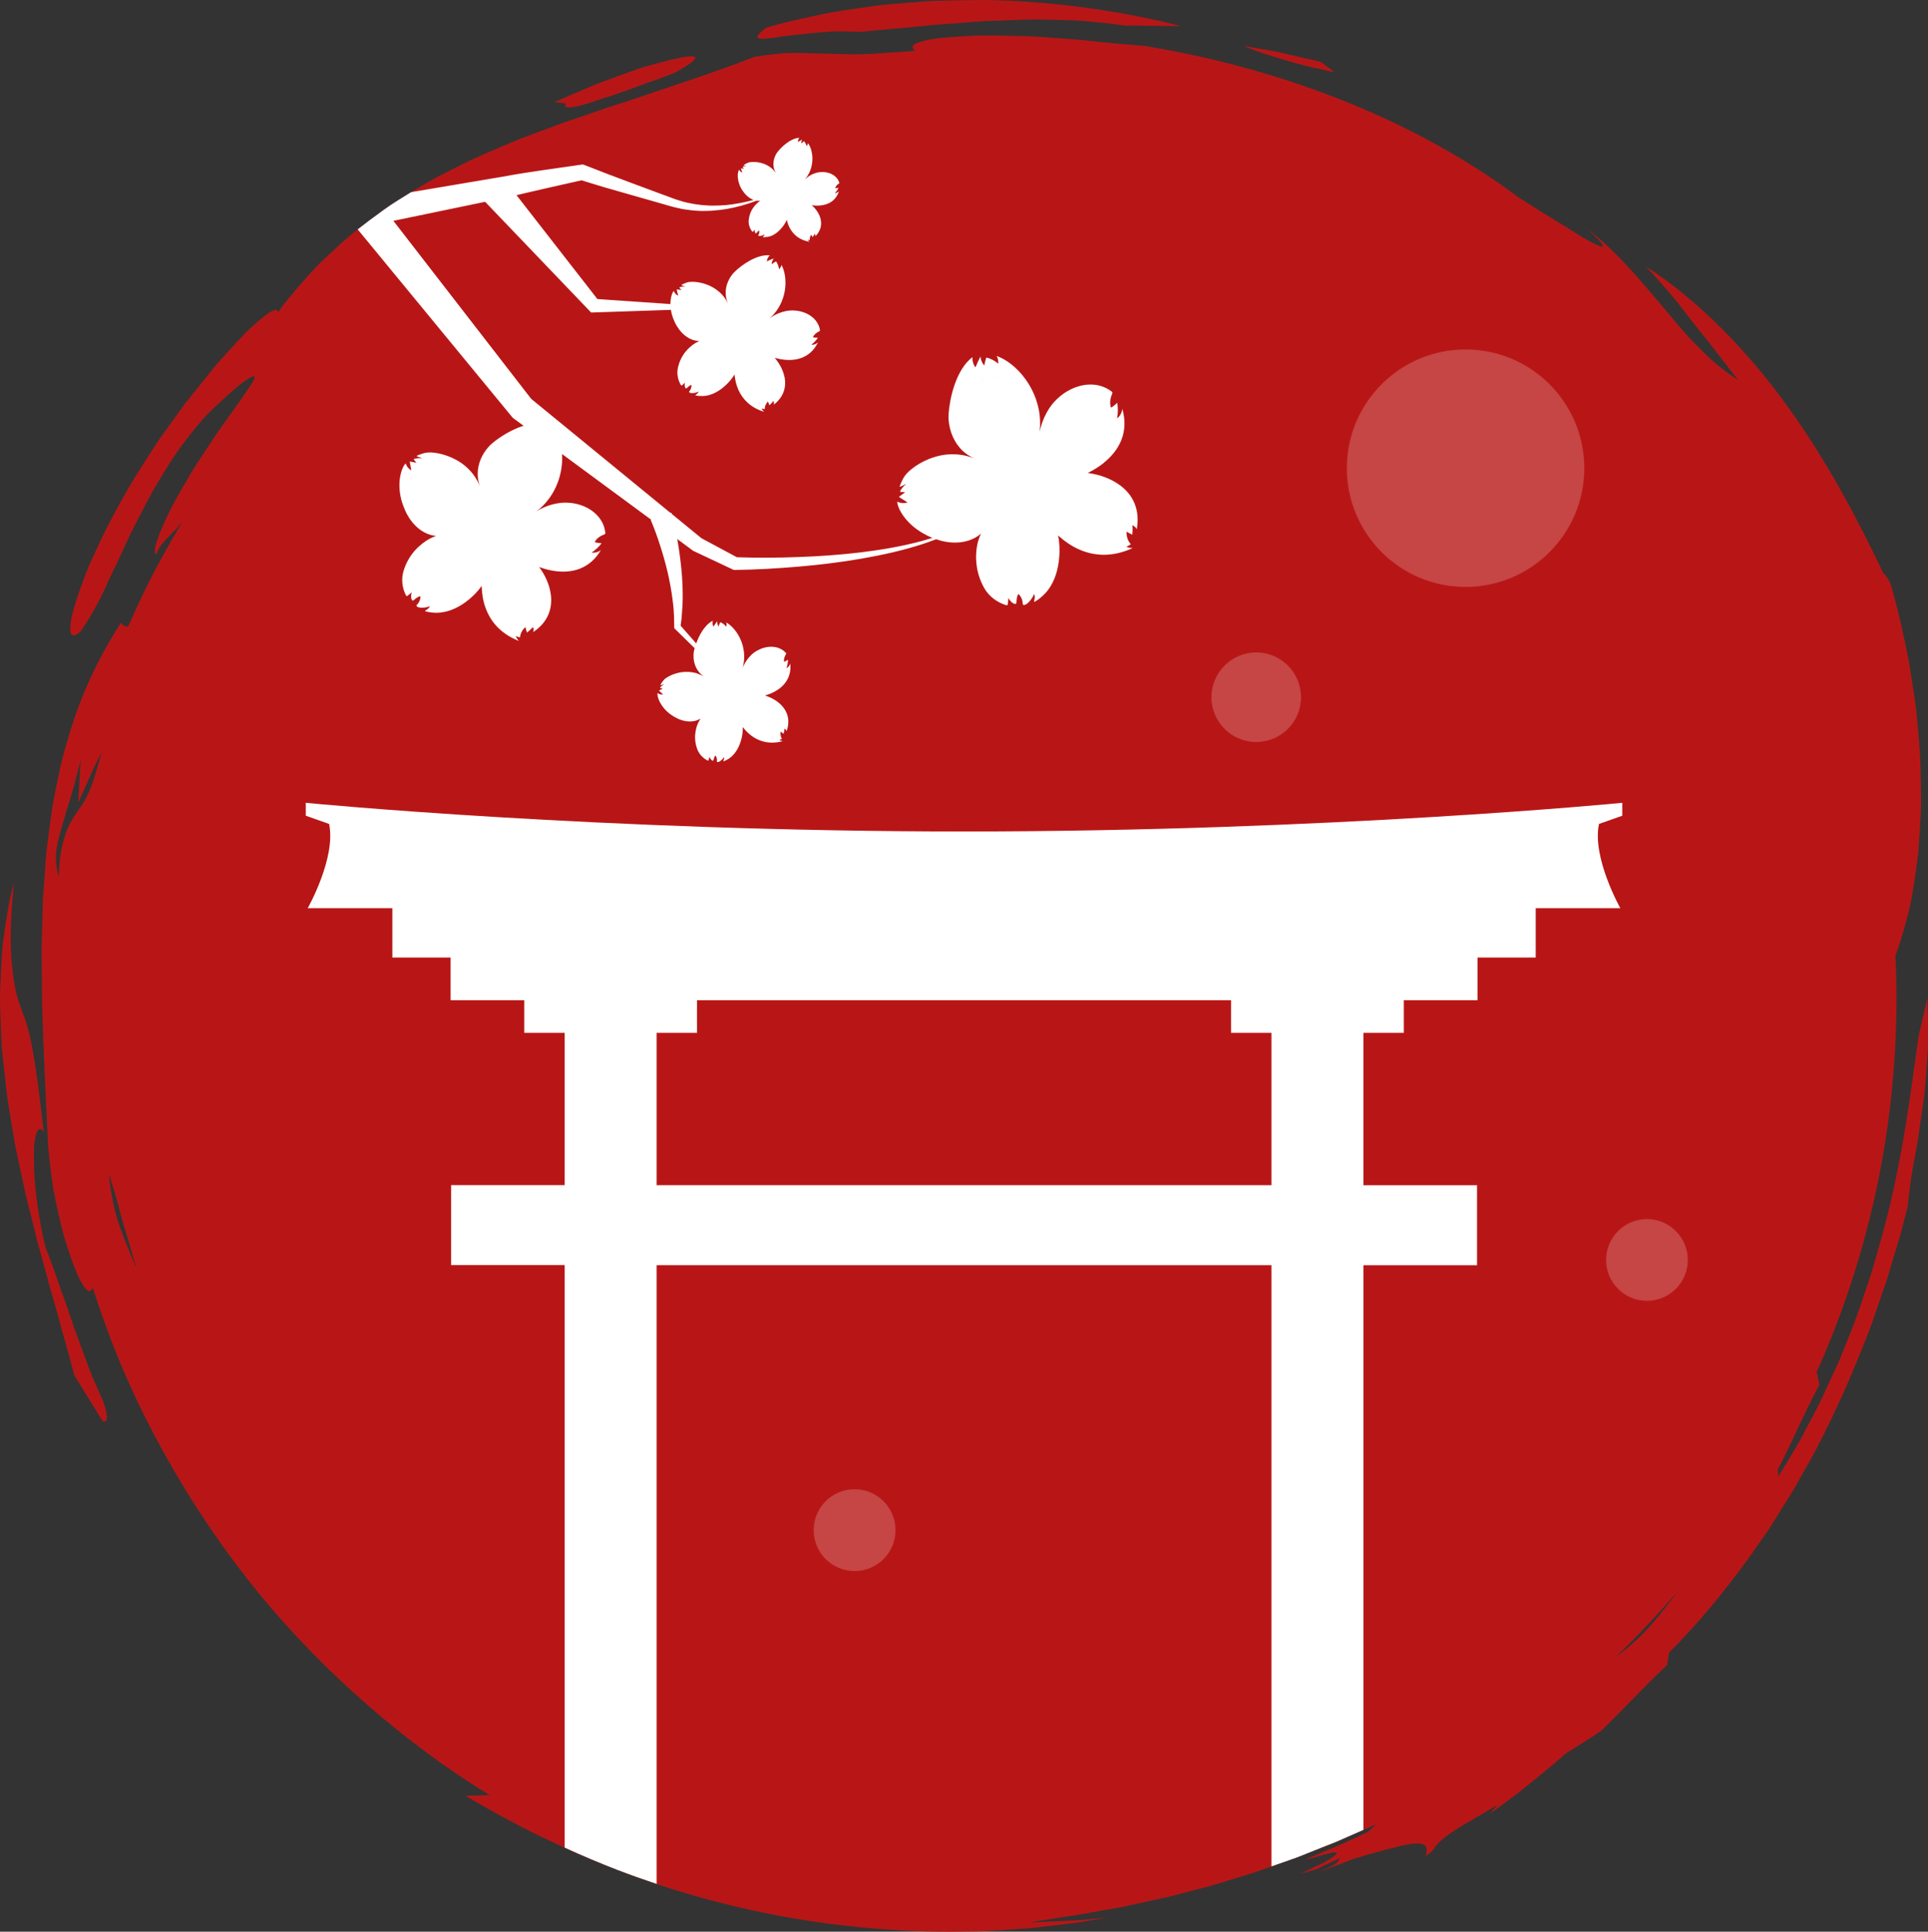 <?xml version="1.0" encoding="utf-8"?>
<!-- Generator: Adobe Illustrator 16.0.0, SVG Export Plug-In . SVG Version: 6.00 Build 0)  -->
<!DOCTYPE svg PUBLIC "-//W3C//DTD SVG 1.1//EN" "http://www.w3.org/Graphics/SVG/1.1/DTD/svg11.dtd">
<svg version="1.1" id="Calque_1" xmlns="http://www.w3.org/2000/svg" xmlns:xlink="http://www.w3.org/1999/xlink" x="0px" y="0px"
	 width="31.941px" height="32px" viewBox="0 0 31.941 32" enable-background="new 0 0 31.941 32" xml:space="preserve">
<rect x="0" y="0" width="31.941" height="32" fill="#333333" stroke="none"/>
<g>
	<path fill="#B81616" d="M31.93,16.531l-0.143,0.625c-0.118,0.778-0.25,2.078-0.644,3.448c-0.049,0.17-0.1,0.343-0.149,0.516
		c-0.058,0.172-0.116,0.344-0.175,0.516c-0.056,0.173-0.125,0.342-0.191,0.512c-0.035,0.084-0.068,0.169-0.102,0.253l-0.05,0.126
		l-0.056,0.123c-0.075,0.164-0.15,0.326-0.224,0.486c-0.075,0.161-0.16,0.313-0.239,0.466c-0.154,0.309-0.334,0.587-0.495,0.858
		l-0.009-0.12c0.249-0.466,0.382-0.822,0.686-1.396l-0.037-0.204c-0.007,0.007-0.013,0.015-0.02,0.021
		c0.858-1.9,1.337-4.009,1.337-6.229c0-0.238-0.006-0.474-0.018-0.71c0.015-0.032,0.028-0.066,0.041-0.101
		c0.066-0.194,0.129-0.416,0.19-0.666c0.057-0.25,0.094-0.524,0.135-0.827c0.021-0.151,0.025-0.307,0.038-0.47
		c0.007-0.161,0.021-0.331,0.021-0.504c-0.005-0.346-0.004-0.718-0.045-1.103c-0.009-0.097-0.018-0.195-0.026-0.294
		c-0.006-0.05-0.011-0.101-0.016-0.15c-0.007-0.05-0.014-0.1-0.021-0.149c-0.031-0.202-0.063-0.409-0.096-0.618
		c-0.085-0.416-0.176-0.852-0.308-1.291c-0.051-0.084-0.098-0.156-0.109-0.146c-0.401-0.841-0.915-1.837-1.585-2.762
		c-0.665-0.926-1.486-1.771-2.354-2.327c0.162,0.171,0.28,0.306,0.382,0.425c0.051,0.061,0.099,0.116,0.146,0.173
		c0.044,0.058,0.088,0.116,0.135,0.177c0.093,0.122,0.197,0.255,0.338,0.426c0.134,0.177,0.304,0.392,0.527,0.678
		c-0.241-0.153-0.453-0.33-0.645-0.533c-0.201-0.193-0.381-0.412-0.568-0.638c-0.379-0.442-0.767-0.934-1.288-1.332
		c0.396,0.36,0.293,0.35,0.004,0.186c-0.146-0.08-0.332-0.206-0.539-0.331c-0.207-0.123-0.421-0.263-0.61-0.382
		c-0.68-0.513-1.637-1.081-2.732-1.53c-1.094-0.454-2.316-0.79-3.466-0.974c-0.063-0.003-0.134-0.01-0.212-0.018
		c-0.079-0.007-0.166-0.013-0.257-0.021c-0.186-0.015-0.393-0.04-0.611-0.062c-0.219-0.016-0.45-0.033-0.683-0.05
		c-0.231-0.014-0.465-0.014-0.686-0.019c-0.221-0.008-0.431,0.006-0.616,0.017c-0.186,0.013-0.349,0.024-0.475,0.048
		c-0.254,0.05-0.363,0.109-0.241,0.186c-0.174,0.017-0.328,0.027-0.47,0.034c-0.14,0.01-0.265,0.02-0.382,0.022
		c-0.23,0.011-0.423-0.006-0.603-0.006c-0.18-0.003-0.351-0.013-0.543-0.013c-0.191-0.002-0.401,0.022-0.664,0.063
		c-0.739,0.284-1.439,0.506-2.128,0.741c-0.349,0.107-0.685,0.234-1.03,0.346c-0.17,0.062-0.338,0.127-0.509,0.189L8.587,2.312
		L8.335,2.418C8.167,2.49,7.997,2.562,7.828,2.638C7.663,2.719,7.497,2.802,7.33,2.888c-0.168,0.083-0.329,0.181-0.492,0.28
		c-0.081,0.05-0.162,0.1-0.243,0.149L6.473,3.396L6.354,3.479C6.196,3.593,6.04,3.71,5.884,3.832c-0.154,0.125-0.302,0.262-0.45,0.4
		C5.282,4.369,5.143,4.521,5.005,4.68c-0.139,0.157-0.277,0.318-0.4,0.497c0-0.074-0.072-0.05-0.188,0.034
		C4.302,5.297,4.135,5.436,3.971,5.616C3.887,5.705,3.8,5.8,3.713,5.896C3.67,5.945,3.626,5.993,3.583,6.043
		c-0.041,0.049-0.082,0.1-0.121,0.148C3.304,6.389,3.158,6.57,3.054,6.701c-0.107,0.149-0.232,0.324-0.37,0.514
		C2.614,7.309,2.55,7.413,2.482,7.518C2.415,7.623,2.346,7.73,2.275,7.841C2.004,8.283,1.744,8.768,1.551,9.204
		C1.447,9.419,1.374,9.629,1.31,9.81c-0.061,0.182-0.113,0.335-0.131,0.457c-0.04,0.242-0.001,0.334,0.155,0.194
		c0.144-0.206,0.299-0.471,0.439-0.786c0.069-0.157,0.155-0.319,0.232-0.492c0.04-0.086,0.08-0.174,0.121-0.263
		c0.04-0.089,0.088-0.177,0.133-0.267C2.353,8.476,2.441,8.29,2.545,8.111c0.104-0.178,0.212-0.355,0.323-0.528
		c0.114-0.172,0.24-0.332,0.365-0.487c0.063-0.077,0.126-0.153,0.194-0.224c0.068-0.069,0.138-0.137,0.208-0.2
		c0.119-0.11,0.217-0.198,0.296-0.265c0.08-0.066,0.146-0.109,0.19-0.138c0.091-0.056,0.114-0.043,0.086,0.019
		c-0.06,0.12-0.301,0.453-0.587,0.851C3.486,7.344,3.336,7.562,3.197,7.782C3.065,8.006,2.936,8.226,2.831,8.424
		C2.635,8.83,2.511,9.136,2.588,9.188c0.057-0.175,0.183-0.267,0.344-0.44C2.96,8.715,2.99,8.681,3.022,8.644
		C2.806,9,2.603,9.366,2.417,9.745c-0.102,0.207-0.199,0.418-0.293,0.632c-0.053,0.002-0.094-0.018-0.118-0.064
		c-0.4,0.615-0.697,1.273-0.889,1.957c-0.107,0.339-0.17,0.689-0.239,1.038c-0.03,0.175-0.05,0.354-0.074,0.53
		c-0.012,0.089-0.023,0.178-0.034,0.268c-0.01,0.088-0.014,0.178-0.021,0.269c-0.014,0.179-0.026,0.358-0.039,0.541
		c-0.005,0.182-0.009,0.365-0.014,0.549c-0.003,0.092-0.005,0.185-0.008,0.276c0.002,0.093,0.003,0.187,0.005,0.279
		c0.003,0.187,0,0.375,0.003,0.565c0.021,0.761,0.061,1.548,0.101,2.396c0.017,0.195,0.046,0.443,0.084,0.707
		c0.051,0.263,0.111,0.539,0.178,0.791c0.076,0.25,0.154,0.476,0.227,0.641s0.146,0.266,0.194,0.27
		c0.027-0.005,0.046-0.025,0.058-0.057c0.071,0.225,0.146,0.447,0.229,0.668c0.291,0.804,0.663,1.577,1.09,2.316
		c0.427,0.74,0.912,1.443,1.451,2.103c0.543,0.656,1.138,1.265,1.775,1.82c0.638,0.555,1.313,1.063,2.029,1.497l-0.398,0.012
		c0.779,0.466,1.622,0.884,2.505,1.225c0.884,0.341,1.809,0.6,2.739,0.771s1.867,0.254,2.775,0.255
		c0.112-0.001,0.226-0.003,0.339-0.004c0.112-0.001,0.224-0.001,0.336-0.011c0.222-0.015,0.442-0.028,0.661-0.043
		c0.217-0.025,0.432-0.051,0.644-0.076c0.106-0.011,0.211-0.028,0.315-0.047c0.104-0.019,0.207-0.037,0.31-0.055
		c0,0-0.081,0.008-0.201,0.02c-0.12,0.011-0.28,0.031-0.441,0.034c-0.161,0.008-0.322,0.015-0.441,0.021
		c-0.062,0.003-0.111,0.005-0.146,0.006c-0.036,0.003-0.056,0.003-0.056,0.003c0.146-0.025,0.32-0.055,0.517-0.084
		c0.099-0.015,0.202-0.027,0.311-0.046c0.107-0.02,0.221-0.04,0.338-0.062c0.116-0.021,0.237-0.042,0.361-0.063
		c0.123-0.027,0.25-0.056,0.38-0.084s0.262-0.057,0.395-0.085c0.133-0.035,0.268-0.071,0.403-0.106
		c0.135-0.037,0.273-0.066,0.409-0.11c0.135-0.042,0.271-0.084,0.407-0.126l0.205-0.062c0.066-0.024,0.134-0.047,0.2-0.071
		c0.134-0.047,0.266-0.094,0.396-0.14c0.132-0.043,0.258-0.099,0.384-0.147c0.126-0.05,0.248-0.1,0.369-0.146
		c0.237-0.104,0.464-0.203,0.674-0.296l-0.141,0.127c-0.286,0.134-0.498,0.236-0.656,0.297c-0.156,0.065-0.255,0.106-0.308,0.131
		c-0.108,0.05-0.044,0.03,0.067-0.003c0.223-0.065,0.63-0.187,0.18,0.077c0,0-0.101,0.048-0.201,0.096
		c-0.051,0.024-0.101,0.047-0.138,0.065c-0.038,0.018-0.064,0.027-0.064,0.027s0.016-0.004,0.04-0.009
		c0.024-0.007,0.055-0.015,0.087-0.023c0.063-0.018,0.126-0.034,0.126-0.034l0.403-0.191c-0.034,0.05,0.019,0.076-0.368,0.242
		c0,0,0.139-0.053,0.277-0.106c0.07-0.026,0.141-0.053,0.191-0.074c0.053-0.02,0.087-0.036,0.087-0.036
		c0.308-0.096,0.546-0.158,0.724-0.202c0.178-0.048,0.298-0.068,0.379-0.066c0.163,0.002,0.165,0.09,0.132,0.207
		c0.149-0.09,0.123-0.131,0.227-0.229c0.05-0.05,0.131-0.116,0.28-0.212c0.15-0.097,0.371-0.217,0.684-0.406l-0.131,0.151
		c0,0,0.081-0.06,0.203-0.148c0.121-0.091,0.284-0.206,0.438-0.336c0.155-0.126,0.311-0.253,0.427-0.348
		c0.112-0.101,0.188-0.166,0.188-0.166s0.151-0.096,0.303-0.191c0.076-0.047,0.152-0.094,0.207-0.134
		c0.056-0.039,0.092-0.064,0.092-0.064c0.411-0.398,0.652-0.678,1.079-1.077l0.036-0.21c0.461-0.457,0.902-0.993,1.322-1.569
		c0.102-0.146,0.204-0.294,0.308-0.441c0.101-0.15,0.193-0.307,0.291-0.461l0.145-0.232l0.134-0.24
		c0.089-0.16,0.183-0.318,0.266-0.482c0.34-0.653,0.629-1.331,0.884-2c0.058-0.17,0.115-0.338,0.173-0.505
		c0.028-0.083,0.058-0.167,0.087-0.249c0.024-0.084,0.049-0.167,0.073-0.25c0.05-0.166,0.1-0.33,0.149-0.491
		c0.042-0.164,0.085-0.326,0.125-0.485c0.003-0.073,0.013-0.158,0.027-0.254c0.012-0.097,0.026-0.204,0.045-0.32
		c0.02-0.116,0.043-0.242,0.068-0.377c0.028-0.133,0.043-0.277,0.066-0.428c0.022-0.149,0.046-0.308,0.067-0.471
		c0.015-0.164,0.029-0.333,0.041-0.507c0.007-0.086,0.012-0.174,0.019-0.263c0-0.089,0.001-0.178,0.001-0.269
		C31.941,16.897,31.938,16.714,31.93,16.531z M2.011,20.161c0.034,0.128,0.079,0.263,0.121,0.408
		c0.045,0.145,0.083,0.305,0.145,0.471c-0.05-0.106-0.098-0.22-0.146-0.34c-0.049-0.12-0.099-0.245-0.146-0.377
		c-0.051-0.132-0.082-0.273-0.114-0.418c-0.028-0.146-0.057-0.296-0.062-0.452C1.877,19.677,1.946,19.902,2.011,20.161z
		 M0.927,14.145c0.01-0.117,0.036-0.229,0.072-0.361c0.019-0.065,0.04-0.138,0.063-0.216c0.023-0.079,0.046-0.166,0.079-0.263
		c0.063-0.192,0.123-0.43,0.201-0.731c0,0-0.005,0.045-0.012,0.112c-0.004,0.069-0.009,0.16-0.014,0.251
		c-0.01,0.181-0.02,0.362-0.02,0.362s0.095-0.211,0.188-0.422c0.024-0.053,0.048-0.105,0.069-0.155
		c0.025-0.048,0.048-0.093,0.067-0.132c0.039-0.077,0.065-0.129,0.065-0.129c-0.091,0.324-0.151,0.534-0.224,0.685
		c-0.068,0.15-0.141,0.241-0.204,0.335c-0.063,0.094-0.122,0.188-0.174,0.343c-0.026,0.077-0.051,0.17-0.072,0.285
		c-0.023,0.115-0.03,0.256-0.04,0.424C0.935,14.384,0.921,14.262,0.927,14.145z M27.107,27.17c-0.087,0.082-0.164,0.145-0.229,0.196
		c-0.046,0.036-0.083,0.065-0.117,0.09c0.367-0.352,0.715-0.723,1.045-1.108C27.529,26.723,27.28,27.019,27.107,27.17z"/>
	<g opacity="0.2">
		<g>
			<circle fill="#FFFFFF" cx="24.28" cy="7.756" r="1.967"/>
			<circle fill="#FFFFFF" cx="20.812" cy="11.55" r="0.742"/>
			<circle fill="#FFFFFF" cx="14.158" cy="25.348" r="0.678"/>
			<circle fill="#FFFFFF" cx="27.285" cy="20.872" r="0.677"/>
		</g>
	</g>
	<g>
		<path fill="#FFFFFF" d="M21.758,30.661c0.126-0.05,0.248-0.1,0.369-0.146c0.159-0.069,0.313-0.138,0.461-0.202v-9.354h1.882
			v-1.325h-1.882V17.11h0.669v-0.541h1.221v-0.707h0.964v-0.817c0.543,0,1.018,0,1.402,0c0,0-0.473-0.84-0.354-1.396l0.386-0.136
			v-0.214l0,0c-0.016,0.003-4.892,0.475-10.905,0.475s-10.89-0.472-10.905-0.475l0,0v0.214l0.386,0.136
			c0.12,0.557-0.354,1.396-0.354,1.396c0.393,0,0.865,0,1.402,0v0.817h0.965v0.707h1.22v0.541h0.67v2.522H7.473v1.325h1.882v9.65
			c0.283,0.13,0.57,0.251,0.863,0.365c0.219,0.084,0.438,0.162,0.66,0.236V20.958h10.186v9.96c0.104-0.036,0.208-0.073,0.311-0.109
			C21.506,30.766,21.632,30.71,21.758,30.661z M21.063,19.633H10.878V17.11h0.669v-0.541h8.848v0.541h0.669V19.633z"/>
	</g>
	<path fill="#B81616" d="M9.964,1.639c0.191-0.06,0.411-0.134,0.626-0.216c0.106-0.043,0.214-0.079,0.318-0.115
		c0.103-0.038,0.201-0.075,0.292-0.112c0.301-0.176,0.372-0.243,0.287-0.26c-0.085-0.018-0.317,0.038-0.611,0.116
		c-0.073,0.02-0.151,0.042-0.23,0.064c-0.077,0.027-0.158,0.056-0.238,0.083c-0.162,0.059-0.327,0.119-0.484,0.178
		C9.614,1.503,9.34,1.627,9.187,1.691l0.188,0.024C9.307,1.836,9.586,1.773,9.964,1.639z"/>
	<path fill="#B81616" d="M1.699,23.54c0.091,0.048,0.098-0.084,0.008-0.332c-0.04-0.089-0.081-0.182-0.124-0.278
		c-0.043-0.095-0.084-0.195-0.121-0.3c-0.077-0.208-0.16-0.425-0.239-0.647c-0.073-0.224-0.15-0.449-0.233-0.669
		c-0.074-0.224-0.15-0.441-0.236-0.646c-0.108-0.444-0.191-1.005-0.191-1.413c-0.003-0.102-0.002-0.194,0.002-0.272
		c0.006-0.078,0.02-0.145,0.033-0.191c0.028-0.096,0.07-0.12,0.126-0.043c-0.15-1.329-0.224-1.649-0.354-1.989
		c-0.03-0.084-0.065-0.17-0.091-0.274c-0.026-0.104-0.05-0.226-0.068-0.382c-0.042-0.312-0.055-0.763,0.021-1.477
		c-0.021,0.074-0.04,0.15-0.06,0.227c-0.017,0.076-0.029,0.154-0.043,0.233c-0.028,0.157-0.052,0.317-0.073,0.481
		c-0.024,0.164-0.028,0.331-0.038,0.5C0.009,16.235-0.001,16.407,0,16.58c0.004,0.173,0.011,0.348,0.018,0.523
		c0.005,0.089,0.009,0.177,0.013,0.265c0.01,0.089,0.019,0.177,0.028,0.266c0.02,0.178,0.039,0.356,0.06,0.535
		c0.026,0.178,0.058,0.356,0.087,0.535l0.045,0.267c0.017,0.089,0.037,0.177,0.056,0.266c0.038,0.176,0.075,0.353,0.113,0.529
		c0.044,0.174,0.088,0.349,0.131,0.521c0.021,0.087,0.042,0.173,0.063,0.26c0.021,0.086,0.048,0.171,0.071,0.255
		c0.048,0.171,0.093,0.34,0.137,0.509c0.048,0.167,0.099,0.332,0.143,0.496c0.084,0.332,0.188,0.651,0.263,0.971"/>
	<path fill="#B81616" d="M22.115,1.2c0,0-0.06-0.045-0.119-0.09c-0.06-0.046-0.122-0.087-0.122-0.087s-0.317-0.072-0.635-0.146
		C21.08,0.841,20.92,0.817,20.8,0.795c-0.119-0.021-0.198-0.036-0.198-0.036c0.253,0.113,0.54,0.191,0.806,0.272
		C21.673,1.107,21.928,1.155,22.115,1.2z"/>
	<path fill="#B81616" d="M12.862,0.62c0.157-0.027,0.37-0.049,0.61-0.073c0.12-0.011,0.248-0.023,0.381-0.027
		c0.133-0.001,0.271,0.001,0.409,0.008c0.359-0.04,0.725-0.063,1.091-0.104c0.183-0.021,0.367-0.027,0.552-0.043
		c0.185-0.014,0.369-0.034,0.555-0.036c0.186-0.008,0.37-0.014,0.557-0.02c0.186-0.007,0.37,0.003,0.556,0.007
		c0.371,0.003,0.736,0.048,1.096,0.095c0,0,0.014-0.001,0.039-0.002c0.024-0.001,0.06-0.002,0.102-0.001
		c0.084,0.001,0.195,0.002,0.308,0.004c0.227,0.003,0.452,0.006,0.452,0.006C18.72,0.214,17.516,0.011,16.258,0
		c-0.157,0.002-0.314,0.005-0.473,0.007l-0.236,0.006c-0.079,0-0.158,0.004-0.236,0.011c-0.157,0.013-0.313,0.025-0.47,0.038
		c-0.077,0.007-0.155,0.014-0.231,0.02c-0.078,0.009-0.154,0.021-0.229,0.031c-0.304,0.046-0.603,0.082-0.885,0.149
		c-0.282,0.062-0.555,0.118-0.806,0.199C12.431,0.657,12.546,0.665,12.862,0.62z"/>
	<g>
		<path fill="#FFFFFF" d="M8.493,6.919L8.51,6.933l0.164,0.12c-0.203,0.063-0.397,0.189-0.507,0.28
			C8.338,7.211,8.56,7.119,8.652,7.144C8.67,7.147,8.682,7.164,8.684,7.18l0,0C8.682,7.164,8.669,7.148,8.652,7.144
			C8.56,7.12,8.338,7.211,8.167,7.333c-0.03,0.024-0.055,0.048-0.069,0.065C7.984,7.523,7.912,7.687,7.914,7.857
			c0,0.065,0.013,0.133,0.036,0.198C7.929,8.002,7.901,7.949,7.869,7.9C7.858,7.886,7.848,7.87,7.837,7.855
			c-0.08-0.104-0.178-0.182-0.278-0.236V7.618C7.537,7.607,7.516,7.601,7.494,7.594c0.021,0.007,0.043,0.014,0.064,0.024
			c-0.194-0.106-0.396-0.134-0.491-0.12C7.001,7.507,6.901,7.549,6.902,7.553c0.013,0.016,0.077,0.03,0.096,0.04
			C6.958,7.59,6.887,7.587,6.852,7.607C6.865,7.623,6.886,7.65,6.899,7.666c-0.033-0.008-0.077-0.013-0.11-0.021
			c0.001,0.037,0.023,0.11,0.024,0.147C6.732,7.742,6.725,7.678,6.721,7.678C6.716,7.679,6.713,7.685,6.71,7.688
			C6.648,7.762,6.564,8.009,6.662,8.326l0,0l0,0c0.02,0.058,0.043,0.118,0.074,0.181c0.099,0.189,0.271,0.351,0.488,0.371
			C7.216,8.882,7.207,8.885,7.197,8.889C7.1,8.924,7.007,8.99,6.931,9.061c-0.002,0-0.002,0.001-0.002,0.001
			C6.915,9.074,6.902,9.09,6.889,9.105c-0.002,0.004-0.004,0.007-0.006,0.01C6.869,9.132,6.858,9.15,6.847,9.17
			c0.012-0.02,0.022-0.038,0.036-0.055c0.002-0.003,0.004-0.006,0.006-0.01C6.893,9.102,6.896,9.096,6.9,9.091
			C6.799,9.195,6.724,9.325,6.684,9.464C6.646,9.593,6.662,9.732,6.72,9.853c0.005,0.011,0.014,0.022,0.024,0.021
			C6.749,9.872,6.751,9.87,6.755,9.867c0.022-0.019,0.044-0.036,0.066-0.054C6.81,9.857,6.802,9.898,6.825,9.939
			c0.021,0.038,0.06-0.048,0.14-0.063c0.002,0.109-0.074,0.142-0.064,0.162c0.02,0.04,0.145,0.037,0.221,0.004
			c-0.017,0.041-0.048,0.053-0.081,0.077c-0.013,0.007,0.125,0.044,0.259,0.028c0.169-0.018,0.336-0.105,0.466-0.214
			c0.001,0,0.001,0,0.001,0c0.08-0.067,0.154-0.141,0.212-0.227c0,0.008,0,0.016,0.001,0.022c0.005,0.109,0.022,0.229,0.066,0.346
			l0,0c0.078,0.214,0.239,0.421,0.551,0.544c-0.022-0.023-0.04-0.051-0.053-0.08c0.021,0.006,0.042,0.013,0.063,0.02
			c0.002,0,0.003,0.001,0.005,0c0.003-0.001,0.004-0.002,0.004-0.005c0.007-0.074,0.047-0.126,0.088-0.166
			c0.004,0.021,0.022,0.071,0.025,0.092C8.766,10.452,8.8,10.42,8.83,10.387c0.012,0.028,0.013,0.056,0.003,0.085
			c0.251-0.169,0.321-0.397,0.293-0.62l0,0l0,0c-0.021-0.167-0.098-0.33-0.194-0.459c0.01,0.003,0.02,0.006,0.028,0.01
			c0.075,0.026,0.154,0.046,0.233,0.057l0,0h0.001c0.286,0.04,0.58-0.037,0.761-0.348c-0.043,0.034-0.1,0.05-0.153,0.042
			C9.864,9.111,9.921,9.06,9.967,8.999C9.928,8.998,9.889,8.992,9.852,8.982c0.03-0.063,0.092-0.103,0.155-0.127
			c0.007-0.003,0.016-0.006,0.019-0.013c0.002-0.006,0.002-0.012,0.002-0.017c-0.007-0.063-0.024-0.121-0.053-0.175
			c-0.103-0.192-0.315-0.299-0.53-0.32C9.371,8.323,9.299,8.326,9.23,8.339C9.132,8.355,9.032,8.39,8.938,8.441
			c-0.01,0.005-0.021,0.011-0.031,0.018c0,0-0.002,0-0.002,0.002C8.897,8.464,8.891,8.469,8.884,8.474
			c0.04-0.03,0.077-0.063,0.112-0.097c0-0.001,0-0.001,0-0.001C9.241,8.13,9.33,7.793,9.311,7.521l1.479,1.09l-0.009,0.004
			c0.057,0.133,0.109,0.278,0.155,0.421c0.047,0.145,0.088,0.29,0.123,0.438c0.035,0.148,0.062,0.298,0.082,0.449
			c0.01,0.074,0.019,0.15,0.022,0.226c0.007,0.077,0.004,0.151,0.006,0.229l0.001,0.027l0.013,0.014l0.325,0.319
			c-0.002,0.006-0.003,0.014-0.005,0.02c0.002-0.007,0.005-0.012,0.006-0.019c-0.001,0.007-0.004,0.012-0.006,0.019
			c-0.007,0.024-0.01,0.045-0.011,0.06c-0.011,0.107,0.014,0.218,0.079,0.304c0.025,0.034,0.057,0.063,0.095,0.089
			c-0.032-0.02-0.065-0.036-0.101-0.048c-0.011-0.005-0.021-0.009-0.033-0.013c-0.08-0.021-0.159-0.024-0.232-0.016l0,0
			c-0.073,0.015-0.128,0.045-0.182,0.086c-0.021,0.017-0.063,0.055-0.048,0.078c-0.015-0.023,0.027-0.062,0.048-0.078
			c0.053-0.041,0.108-0.071,0.182-0.086c-0.14,0.019-0.254,0.081-0.297,0.124c-0.03,0.031-0.065,0.089-0.063,0.092
			c0.013,0.003,0.051-0.015,0.063-0.017c-0.021,0.014-0.059,0.04-0.069,0.063c0.013,0.003,0.034,0.009,0.047,0.012
			c-0.02,0.008-0.044,0.022-0.064,0.032c0.015,0.018,0.054,0.047,0.069,0.065c-0.062,0.005-0.09-0.026-0.092-0.024
			s-0.002,0.006-0.002,0.009c-0.004,0.061,0.048,0.22,0.217,0.345h0.001l0,0c0.031,0.023,0.066,0.045,0.106,0.064
			c0.121,0.061,0.271,0.078,0.391,0.005c-0.004,0.006-0.008,0.011-0.011,0.017c-0.037,0.056-0.06,0.123-0.071,0.188
			c0,0.002,0,0.002,0,0.003c-0.006,0.032-0.006,0.07,0.002,0.11c-0.008-0.04-0.008-0.078-0.002-0.11
			c-0.02,0.099-0.009,0.204,0.026,0.298c0.03,0.08,0.091,0.146,0.166,0.186c0.006,0.003,0.015,0.007,0.02,0.001
			c0.002-0.002,0.003-0.005,0.003-0.007c0.005-0.018,0.01-0.035,0.014-0.052c0.012,0.025,0.022,0.05,0.05,0.063
			c0.025,0.011,0.013-0.048,0.048-0.085c0.043,0.055,0.016,0.101,0.028,0.106c0.025,0.014,0.088-0.035,0.114-0.081
			c0.007,0.027-0.004,0.045-0.012,0.069c-0.003,0.009,0.08-0.024,0.143-0.082c0.08-0.074,0.132-0.182,0.157-0.286c0,0,0,0,0.001,0
			c0.016-0.065,0.025-0.131,0.022-0.197c0.003,0.005,0.006,0.009,0.01,0.012c0.043,0.055,0.098,0.108,0.164,0.152l0,0
			c0.121,0.079,0.281,0.124,0.488,0.069c-0.021-0.003-0.04-0.011-0.058-0.021c0.013-0.005,0.026-0.01,0.04-0.014
			c0.001-0.001,0.003-0.001,0.003-0.002c0-0.002,0-0.003,0-0.004c-0.024-0.041-0.024-0.082-0.019-0.118
			c0.01,0.01,0.038,0.028,0.048,0.037c0.008-0.027,0.014-0.058,0.017-0.087c0.017,0.012,0.027,0.025,0.033,0.043
			c0.065-0.182,0.014-0.324-0.084-0.428l0,0l0,0c-0.074-0.077-0.176-0.133-0.274-0.162c0.007-0.002,0.013-0.003,0.02-0.006
			c0.048-0.015,0.096-0.034,0.14-0.059l0,0c0,0,0.001,0,0.002,0c0.161-0.089,0.281-0.238,0.257-0.466
			c-0.009,0.033-0.032,0.063-0.063,0.079c0.016-0.046,0.024-0.093,0.026-0.142c-0.021,0.015-0.043,0.026-0.065,0.035
			c-0.008-0.043,0.007-0.087,0.03-0.124c0.003-0.003,0.007-0.009,0.005-0.014c0-0.004-0.003-0.006-0.005-0.008
			c-0.026-0.03-0.058-0.054-0.093-0.07c-0.125-0.06-0.275-0.033-0.393,0.036c0.028-0.015,0.064-0.021,0.1-0.023
			c-0.035,0.002-0.071,0.009-0.1,0.023c-0.04,0.024-0.077,0.053-0.106,0.085c-0.044,0.047-0.083,0.103-0.11,0.163
			c-0.003,0.007-0.007,0.014-0.01,0.021v0.001c-0.003,0.005-0.005,0.011-0.006,0.016c0.009-0.031,0.016-0.063,0.02-0.093l0,0
			c0.044-0.298-0.122-0.571-0.293-0.666c0.012,0.022,0.009,0.047,0.004,0.073c-0.023-0.031-0.056-0.056-0.091-0.072
			c-0.002-0.001-0.005-0.002-0.008-0.001s-0.004,0.004-0.006,0.007c-0.009,0.019-0.018,0.04-0.025,0.062
			c-0.016-0.026-0.022-0.059-0.02-0.089c-0.022,0.029-0.044,0.059-0.063,0.091c-0.017-0.03-0.019-0.066-0.011-0.098
			c-0.134,0.066-0.227,0.24-0.275,0.376l-0.259-0.294c0.01-0.071,0.021-0.143,0.023-0.215c0.008-0.079,0.01-0.158,0.012-0.237
			c0.001-0.158-0.005-0.317-0.021-0.476c-0.015-0.158-0.036-0.315-0.063-0.473c-0.003-0.013-0.005-0.023-0.007-0.035l0.254,0.188
			l0.013,0.01l0.009,0.003l0.636,0.3l0.025,0.012h0.021c0.353-0.005,0.701-0.025,1.052-0.055c0.349-0.03,0.695-0.072,1.041-0.132
			c0.345-0.06,0.688-0.135,1.021-0.244c0.073-0.025,0.146-0.05,0.219-0.078c0.017,0.005,0.033,0.012,0.051,0.017
			c0.234,0.069,0.502,0.053,0.691-0.11c-0.006,0.01-0.01,0.021-0.014,0.031c-0.048,0.108-0.067,0.237-0.068,0.355
			c-0.001,0.001-0.001,0.001,0,0.002c0,0.012,0,0.023,0.001,0.035c0,0.004,0,0.008,0.001,0.011c0.002,0.02,0.006,0.038,0.01,0.058
			c0.001,0.003,0.001,0.005,0.001,0.007c0.005,0.021,0.012,0.044,0.02,0.065c-0.008-0.021-0.015-0.044-0.02-0.065
			c0-0.002,0-0.004-0.001-0.007c-0.004-0.019-0.008-0.038-0.01-0.057c0.006,0.165,0.054,0.329,0.137,0.473
			c0.077,0.131,0.205,0.228,0.349,0.274c0.013,0.005,0.029,0.007,0.036-0.004c0.003-0.004,0.003-0.009,0.003-0.013
			c0.004-0.033,0.006-0.065,0.009-0.097c0.027,0.043,0.055,0.082,0.107,0.097c0.048,0.012,0.008-0.089,0.058-0.165
			c0.092,0.084,0.059,0.172,0.083,0.181c0.048,0.016,0.145-0.091,0.177-0.181c0.021,0.047,0.008,0.081,0,0.128
			c-0.003,0.017,0.135-0.069,0.228-0.189c0.119-0.154,0.177-0.362,0.189-0.555c0,0,0,0,0.001,0c0.008-0.118,0.005-0.237-0.02-0.354
			c0.006,0.007,0.013,0.012,0.02,0.018c0.093,0.082,0.205,0.161,0.337,0.218l0,0c0.238,0.103,0.535,0.132,0.882-0.028
			c-0.037,0.002-0.073-0.006-0.107-0.019c0.021-0.013,0.044-0.025,0.065-0.037c0.002-0.001,0.004-0.002,0.005-0.004
			c0.001-0.003,0.001-0.006-0.001-0.007c-0.056-0.064-0.067-0.138-0.068-0.203c0.02,0.013,0.076,0.037,0.096,0.05
			c0.006-0.052,0.007-0.105,0.002-0.157c0.033,0.014,0.057,0.035,0.073,0.066c0.059-0.342-0.075-0.579-0.28-0.73l0,0
			c0,0,0,0-0.001,0c-0.155-0.114-0.35-0.179-0.533-0.202c0.012-0.004,0.021-0.01,0.031-0.015c0.082-0.041,0.159-0.091,0.231-0.147
			l0,0c0,0,0-0.001,0-0.002c0.258-0.204,0.426-0.507,0.312-0.9c-0.006,0.062-0.036,0.122-0.086,0.16
			c0.015-0.085,0.017-0.173,0.003-0.258c-0.031,0.029-0.067,0.059-0.104,0.081c-0.026-0.073-0.013-0.155,0.018-0.228
			c0.003-0.008,0.007-0.018,0.004-0.026c-0.002-0.006-0.007-0.01-0.012-0.014c-0.056-0.043-0.119-0.074-0.187-0.094
			c-0.238-0.066-0.495,0.025-0.682,0.185c0.093-0.069,0.25-0.094,0.33-0.089c0.046,0.004,0.094,0.012,0.135,0.033
			c0.021,0.011,0.041,0.024,0.056,0.043c-0.015-0.019-0.034-0.032-0.056-0.043c-0.041-0.021-0.088-0.029-0.135-0.033
			c-0.08-0.005-0.237,0.02-0.33,0.09c-0.063,0.054-0.118,0.116-0.162,0.182c-0.063,0.096-0.113,0.205-0.144,0.321
			c-0.004,0.014-0.008,0.027-0.011,0.042c0,0,0,0,0,0.001c-0.002,0.01-0.005,0.02-0.007,0.028c0.007-0.057,0.01-0.113,0.008-0.169
			l0,0c-0.014-0.539-0.392-0.971-0.722-1.087c0.027,0.037,0.029,0.083,0.03,0.13c-0.053-0.047-0.116-0.081-0.184-0.1
			c-0.004-0.001-0.01-0.002-0.013,0c-0.005,0.002-0.008,0.008-0.008,0.014c-0.012,0.037-0.021,0.077-0.028,0.115
			c-0.036-0.041-0.059-0.095-0.063-0.149c-0.03,0.059-0.058,0.118-0.083,0.18c-0.037-0.049-0.054-0.109-0.048-0.17
			c-0.273,0.201-0.379,0.684-0.396,0.931c0.033-0.238,0.132-0.492,0.226-0.551c0.014-0.007,0.031-0.005,0.046,0.002
			c-0.015-0.007-0.032-0.009-0.046-0.002c-0.094,0.059-0.192,0.313-0.226,0.551c-0.003,0.045-0.003,0.082-0.001,0.109
			c0.016,0.192,0.092,0.379,0.234,0.513c0.055,0.051,0.12,0.094,0.193,0.126c-0.063-0.025-0.127-0.044-0.191-0.055
			c-0.021-0.004-0.042-0.007-0.063-0.009c-0.149-0.017-0.291,0.003-0.415,0.043h-0.001C15.35,7.62,15.264,7.689,15.182,7.78
			c-0.031,0.034-0.093,0.114-0.063,0.152c-0.03-0.038,0.031-0.118,0.063-0.152c0.082-0.091,0.168-0.16,0.293-0.207
			c-0.241,0.075-0.422,0.221-0.485,0.31c-0.045,0.063-0.089,0.177-0.085,0.18c0.023,0.002,0.087-0.04,0.108-0.048
			c-0.033,0.03-0.092,0.088-0.103,0.133c0.023,0.001,0.063,0.005,0.086,0.006c-0.033,0.021-0.071,0.055-0.104,0.076
			c0.032,0.027,0.109,0.066,0.142,0.095c-0.105,0.028-0.165-0.017-0.168-0.013c-0.004,0.004-0.001,0.01,0,0.015
			c0.012,0.109,0.15,0.374,0.489,0.541v0.001l0,0c0.029,0.015,0.061,0.028,0.092,0.041c-0.056,0.018-0.113,0.034-0.17,0.051
			c-0.335,0.09-0.677,0.148-1.021,0.19c-0.345,0.041-0.69,0.065-1.037,0.077c-0.337,0.013-0.677,0.014-1.011,0.003l-0.587-0.315
			L11.13,8.514c-0.002-0.006-0.003-0.012-0.005-0.019l-0.014,0.004L8.8,6.607L6.517,3.658l0.677-0.14l0.843-0.175l1.717,1.793
			l0.039,0.041l0.045-0.001l1.277-0.043c0.007,0.048,0.021,0.099,0.041,0.152l0,0l0,0c0.016,0.04,0.036,0.082,0.063,0.125
			c0.079,0.131,0.211,0.236,0.368,0.24c-0.007,0.002-0.013,0.005-0.02,0.008c-0.067,0.03-0.131,0.083-0.182,0.136
			c0,0.001-0.001,0.002-0.001,0.002c-0.018,0.02-0.033,0.046-0.048,0.073c0.015-0.027,0.03-0.054,0.048-0.073
			c-0.078,0.083-0.131,0.189-0.154,0.301c-0.02,0.094,0,0.192,0.046,0.275c0.005,0.007,0.012,0.016,0.02,0.014
			c0.002-0.001,0.005-0.004,0.007-0.005c0.015-0.015,0.03-0.028,0.044-0.042c-0.006,0.032-0.009,0.062,0.01,0.09
			c0.017,0.026,0.041-0.037,0.097-0.053c0.008,0.079-0.046,0.105-0.037,0.12c0.016,0.026,0.104,0.02,0.157-0.01
			c-0.01,0.031-0.03,0.041-0.055,0.06c-0.008,0.007,0.092,0.024,0.188,0.008c0.12-0.021,0.234-0.094,0.321-0.178c0,0,0,0,0.001,0
			c0.053-0.052,0.103-0.108,0.14-0.173c0.001,0.005,0.001,0.011,0.001,0.017c0.01,0.077,0.028,0.161,0.065,0.243l0,0
			c0.068,0.148,0.194,0.288,0.423,0.359c-0.018-0.016-0.031-0.034-0.042-0.055c0.015,0.003,0.031,0.007,0.047,0.01
			c0.001,0.001,0.002,0.002,0.004,0c0.001,0,0.002-0.001,0.002-0.002c0.001-0.055,0.026-0.094,0.054-0.124
			c0.004,0.015,0.02,0.049,0.023,0.063c0.024-0.021,0.048-0.046,0.067-0.072c0.01,0.021,0.012,0.04,0.007,0.062
			c0.171-0.134,0.208-0.302,0.178-0.458l0,0c0,0,0,0-0.002-0.001c-0.023-0.118-0.086-0.229-0.162-0.318
			c0.007,0.002,0.014,0.005,0.021,0.006c0.056,0.016,0.112,0.025,0.17,0.029l0,0c0,0,0,0,0.001,0
			c0.206,0.014,0.413-0.058,0.525-0.289C13.52,5.7,13.48,5.715,13.441,5.711c0.042-0.032,0.079-0.072,0.11-0.117
			c-0.028,0.001-0.056-0.001-0.084-0.007c0.019-0.045,0.06-0.078,0.104-0.098c0.005-0.003,0.011-0.007,0.013-0.011
			c0.001-0.004,0.001-0.008,0-0.012c-0.007-0.044-0.023-0.085-0.047-0.123c-0.083-0.131-0.241-0.197-0.396-0.2l0,0l0,0l0,0
			C13.09,5.142,13.038,5.147,12.99,5.16c-0.069,0.018-0.14,0.047-0.203,0.088c-0.007,0.005-0.015,0.01-0.021,0.016c0,0,0,0-0.001,0
			c-0.005,0.004-0.011,0.007-0.015,0.011c0.027-0.024,0.052-0.049,0.074-0.075l0,0c0.222-0.257,0.228-0.618,0.123-0.811
			c-0.004,0.029-0.021,0.051-0.041,0.072c-0.004-0.043-0.02-0.086-0.044-0.123c-0.001-0.002-0.003-0.005-0.005-0.006
			c-0.003-0.001-0.008,0.001-0.01,0.002c-0.021,0.015-0.042,0.027-0.063,0.043c0.001-0.034,0.014-0.069,0.036-0.096
			c-0.041,0.014-0.078,0.03-0.116,0.049c0.003-0.038,0.021-0.074,0.049-0.1c-0.212-0.022-0.464,0.158-0.576,0.267
			c-0.021,0.02-0.036,0.037-0.046,0.05c-0.075,0.097-0.118,0.216-0.107,0.339c0.003,0.047,0.016,0.094,0.037,0.14
			c-0.02-0.038-0.041-0.074-0.067-0.107c-0.008-0.01-0.016-0.02-0.024-0.029c-0.063-0.071-0.137-0.121-0.211-0.156l0,0
			c-0.145-0.066-0.291-0.074-0.358-0.06c-0.046,0.01-0.115,0.045-0.114,0.048c0.01,0.01,0.057,0.019,0.07,0.024
			c-0.028-0.001-0.08,0-0.104,0.018c0.01,0.011,0.026,0.028,0.037,0.039c-0.024-0.004-0.057-0.005-0.08-0.009
			c0.003,0.026,0.022,0.077,0.024,0.104c-0.061-0.031-0.068-0.077-0.072-0.077c-0.003,0.001-0.005,0.005-0.007,0.008
			c-0.023,0.032-0.048,0.107-0.048,0.208l-1.21-0.083L8.557,3.233c0.012-0.002,0.021-0.004,0.031-0.007l0.148-0.035L9.044,3.12
			l0.59-0.133l0.36,0.11l0.401,0.115l0.4,0.114l0.2,0.057c0.068,0.019,0.13,0.04,0.204,0.056c0.066,0.017,0.135,0.031,0.208,0.038
			c0.072,0.013,0.144,0.013,0.214,0.018c0.071-0.002,0.142,0,0.213-0.008c0.07-0.005,0.14-0.014,0.21-0.026
			c0.168-0.029,0.331-0.076,0.49-0.136c0.021,0.002,0.041,0.004,0.063,0.001c-0.004,0.003-0.009,0.005-0.013,0.008
			C12.545,3.36,12.507,3.4,12.479,3.441c-0.001,0-0.001,0-0.001,0.001c-0.044,0.062-0.069,0.137-0.075,0.212
			c-0.004,0.063,0.018,0.127,0.056,0.178c0.003,0.004,0.009,0.009,0.014,0.007c0.002,0,0.003-0.003,0.004-0.003
			c0.009-0.012,0.018-0.021,0.025-0.032c0,0.021,0,0.042,0.015,0.059c0.014,0.016,0.024-0.028,0.06-0.043
			c0.012,0.051-0.021,0.074-0.014,0.082c0.012,0.017,0.07,0.004,0.103-0.021c-0.003,0.021-0.017,0.03-0.03,0.044
			c-0.005,0.005,0.063,0.008,0.124-0.011c0.077-0.025,0.146-0.084,0.196-0.146l0,0c0.032-0.04,0.06-0.081,0.078-0.127
			c0,0.004,0.001,0.008,0.003,0.011c0.012,0.05,0.032,0.104,0.064,0.154l0,0c0.058,0.093,0.153,0.173,0.312,0.2
			c-0.013-0.009-0.024-0.02-0.033-0.032c0.011,0.001,0.021,0.002,0.032,0.003h0.002c0.001-0.001,0.002-0.002,0.002-0.003
			c-0.004-0.036,0.008-0.063,0.024-0.087c0.003,0.01,0.017,0.031,0.021,0.041c0.015-0.017,0.027-0.035,0.038-0.055
			c0.009,0.013,0.012,0.025,0.01,0.041c0.102-0.104,0.111-0.219,0.076-0.319l0,0c-0.026-0.076-0.078-0.145-0.136-0.196
			c0.004,0,0.009,0.002,0.014,0.002c0.038,0.006,0.076,0.007,0.115,0.004v0.001c0-0.001,0-0.001,0-0.001
			c0.138-0.01,0.268-0.074,0.321-0.238C13.881,3.187,13.855,3.2,13.83,3.201c0.025-0.026,0.046-0.056,0.063-0.089
			c-0.019,0.004-0.037,0.005-0.056,0.004c0.008-0.032,0.032-0.057,0.06-0.074c0.004-0.002,0.007-0.004,0.008-0.009
			c0.001-0.002,0-0.005-0.001-0.007c-0.009-0.028-0.022-0.055-0.042-0.077c-0.066-0.079-0.177-0.108-0.279-0.097l0,0
			c-0.035,0.003-0.068,0.012-0.1,0.024c-0.044,0.018-0.088,0.043-0.125,0.076c-0.005,0.004-0.01,0.008-0.015,0.012c0,0,0,0,0,0.001
			c-0.003,0.003-0.006,0.005-0.01,0.008c0.017-0.018,0.031-0.037,0.043-0.056l0,0c0.123-0.19,0.095-0.429,0.009-0.548
			c0,0.02-0.01,0.036-0.021,0.053c-0.007-0.029-0.021-0.056-0.04-0.078c-0.001-0.001-0.002-0.003-0.003-0.004
			c-0.003,0-0.005,0.002-0.007,0.003c-0.013,0.012-0.025,0.022-0.037,0.033c-0.003-0.021,0.002-0.046,0.015-0.065
			c-0.025,0.013-0.049,0.026-0.072,0.042c-0.002-0.025,0.008-0.051,0.023-0.07c-0.142,0.005-0.292,0.146-0.357,0.229
			c-0.012,0.015-0.021,0.027-0.026,0.037c-0.04,0.069-0.058,0.152-0.04,0.232c0.007,0.031,0.019,0.062,0.037,0.089
			c-0.017-0.022-0.034-0.044-0.054-0.064c-0.006-0.006-0.013-0.012-0.02-0.018c-0.047-0.041-0.102-0.067-0.153-0.083l0,0
			c-0.101-0.031-0.198-0.024-0.241-0.009c-0.03,0.012-0.072,0.04-0.072,0.043c0.008,0.006,0.039,0.006,0.049,0.009
			c-0.02,0.002-0.053,0.009-0.066,0.021c0.008,0.006,0.02,0.017,0.027,0.023c-0.017-0.001-0.037,0.001-0.054,0
			c0.005,0.018,0.022,0.05,0.026,0.067c-0.043-0.016-0.053-0.046-0.055-0.046c-0.003,0.002-0.003,0.004-0.004,0.006
			c-0.022,0.041-0.036,0.165,0.04,0.304l0,0l0,0c0.015,0.024,0.032,0.051,0.053,0.077c0.041,0.05,0.094,0.092,0.153,0.112
			c-0.148,0.04-0.3,0.069-0.451,0.085c-0.067,0.005-0.136,0.01-0.204,0.009c-0.067,0.003-0.136-0.005-0.203-0.009
			c-0.066-0.01-0.135-0.015-0.199-0.031c-0.063-0.011-0.13-0.029-0.196-0.051c-0.061-0.018-0.128-0.047-0.192-0.069l-0.195-0.072
			l-0.39-0.145l-0.389-0.146l-0.386-0.15L9.652,2.724L9.615,2.73L8.987,2.82L8.674,2.867L8.512,2.894
			C8.504,2.896,8.468,2.901,8.445,2.906L8.368,2.92L7.12,3.131L6.812,3.183C6.739,3.228,6.667,3.273,6.595,3.317L6.473,3.396
			L6.354,3.479C6.211,3.582,6.068,3.689,5.926,3.8l2.548,3.096L8.493,6.919z M7.115,7.61C7.121,7.568,7.208,7.56,7.25,7.558
			C7.208,7.56,7.121,7.568,7.115,7.61z M9.762,8.593c0.006,0.019,0.008,0.04,0.006,0.061C9.77,8.633,9.768,8.611,9.762,8.593
			C9.75,8.553,9.727,8.519,9.701,8.486C9.727,8.519,9.75,8.553,9.762,8.593z M12.796,10.798c0.011,0.007,0.021,0.017,0.026,0.028
			C12.816,10.814,12.807,10.805,12.796,10.798c-0.021-0.016-0.046-0.024-0.071-0.031C12.75,10.773,12.775,10.781,12.796,10.798z
			 M12.176,10.583c-0.009-0.003-0.018-0.006-0.025-0.006C12.158,10.577,12.167,10.58,12.176,10.583z M12.016,10.505
			c0.005,0.001,0.009,0.003,0.014,0.007c0.018,0.013,0.034,0.03,0.047,0.049c-0.013-0.019-0.029-0.035-0.047-0.049
			C12.024,10.508,12.021,10.506,12.016,10.505L12.016,10.505z M12.01,10.506c-0.009,0.002-0.017,0.008-0.023,0.013
			C11.993,10.514,12.001,10.508,12.01,10.506z M11.777,10.495c0.021,0.004,0.031,0.033,0.053,0.033s0.034-0.029,0.055-0.029
			c0.014-0.001,0.023,0.012,0.035,0.02c0.021,0.013,0.047,0.013,0.065,0l0,0c-0.019,0.013-0.045,0.013-0.065,0
			c-0.011-0.008-0.021-0.02-0.035-0.02c-0.021,0-0.033,0.029-0.055,0.029S11.798,10.499,11.777,10.495
			c-0.014,0-0.026,0.01-0.039,0.011C11.751,10.505,11.764,10.495,11.777,10.495z M11.681,10.476c0.01-0.004,0.022,0,0.029,0.007
			c0.001,0.002,0.003,0.003,0.003,0.005c0-0.002-0.002-0.003-0.003-0.005C11.703,10.476,11.69,10.472,11.681,10.476
			c-0.043,0.018-0.099,0.098-0.142,0.189l0,0C11.582,10.573,11.638,10.493,11.681,10.476z M16.705,6.353
			c0.031,0.013,0.064-0.014,0.099-0.021c0.026-0.006,0.055,0.002,0.079,0.017c0.003,0.002,0.008,0.003,0.011,0.006h-0.001
			c-0.002-0.003-0.007-0.004-0.01-0.006c-0.024-0.015-0.053-0.022-0.079-0.017C16.77,6.339,16.737,6.365,16.705,6.353
			c-0.008-0.002-0.014-0.007-0.021-0.012C16.691,6.346,16.697,6.351,16.705,6.353z M16.12,6.302
			c-0.03,0.002-0.056,0.035-0.083,0.028C16.064,6.337,16.09,6.304,16.12,6.302c0.038-0.002,0.066,0.047,0.104,0.041
			c0.037-0.007,0.05-0.062,0.088-0.069c0.023-0.005,0.046,0.013,0.068,0.023c0.038,0.016,0.085,0.008,0.115-0.02
			c0.015-0.014,0.027-0.032,0.048-0.032c0.009-0.001,0.019,0.003,0.026,0.007c0.036,0.018,0.071,0.043,0.099,0.072
			c-0.027-0.029-0.063-0.055-0.099-0.072c-0.008-0.004-0.018-0.007-0.026-0.007c-0.021,0-0.033,0.019-0.048,0.032
			c-0.03,0.027-0.077,0.036-0.115,0.02c-0.022-0.011-0.045-0.028-0.068-0.023c-0.038,0.008-0.051,0.063-0.088,0.069
			C16.187,6.349,16.158,6.3,16.12,6.302z M9.191,7.781C9.187,7.755,9.174,7.727,9.15,7.711C9.174,7.727,9.187,7.754,9.191,7.781z
			 M9.073,7.62C9.075,7.584,9.07,7.548,9.06,7.514C9.07,7.548,9.075,7.584,9.073,7.62z M8.999,7.482c0.01,0,0.021,0,0.03,0.002
			C9.02,7.482,9.009,7.482,8.999,7.482C8.963,7.48,8.929,7.455,8.917,7.42C8.929,7.455,8.963,7.48,8.999,7.482z M8.686,7.221
			c0.011,0.024,0.05,0.02,0.07,0.038c0.024,0.023,0.011,0.07,0.036,0.09c0.026,0.021,0.07-0.005,0.099,0.014
			C8.9,7.37,8.905,7.384,8.909,7.397C8.905,7.384,8.9,7.37,8.89,7.362C8.862,7.344,8.818,7.37,8.792,7.349
			c-0.025-0.02-0.012-0.066-0.036-0.09C8.735,7.24,8.696,7.245,8.686,7.221L8.686,7.221z M13.334,5.241
			c0.021,0.021,0.038,0.045,0.05,0.072v0.001C13.372,5.286,13.354,5.262,13.334,5.241c-0.018-0.018-0.045-0.039-0.077-0.058
			C13.289,5.202,13.317,5.224,13.334,5.241z M12.84,4.655c0.001,0.01,0,0.02,0.006,0.028c0.01,0.019,0.036,0.021,0.055,0.032
			c0.008,0.005,0.015,0.012,0.021,0.021c-0.006-0.009-0.013-0.016-0.021-0.021c-0.019-0.011-0.045-0.013-0.056-0.031
			C12.84,4.675,12.841,4.665,12.84,4.655c0-0.025-0.005-0.052-0.015-0.075C12.835,4.604,12.84,4.63,12.84,4.655z M12.696,4.48
			c0.012,0.009,0.015,0.026,0.021,0.04c0.011,0.024,0.036,0.04,0.062,0.04c0.013,0,0.026-0.003,0.036,0.004
			c-0.01-0.007-0.023-0.004-0.036-0.004c-0.025,0-0.051-0.016-0.062-0.04C12.711,4.507,12.708,4.489,12.696,4.48
			c-0.016-0.009-0.036,0-0.055,0C12.66,4.48,12.681,4.472,12.696,4.48z M12.616,4.464C12.615,4.464,12.615,4.464,12.616,4.464
			C12.615,4.464,12.615,4.464,12.616,4.464z M12.595,4.414c0.013,0.01,0.014,0.028,0.019,0.044
			C12.608,4.442,12.607,4.424,12.595,4.414c-0.01-0.008-0.022-0.009-0.033-0.013C12.572,4.405,12.585,4.406,12.595,4.414z
			 M12.539,4.361L12.539,4.361c-0.003-0.012-0.013-0.022-0.023-0.025C12.526,4.339,12.536,4.349,12.539,4.361z M11.535,4.706
			c0.019-0.002,0.037-0.004,0.055-0.004C11.572,4.702,11.554,4.704,11.535,4.706c-0.031,0.003-0.093,0.015-0.095,0.044
			C11.442,4.721,11.504,4.709,11.535,4.706z M13.717,2.899c0.006,0.004,0.011,0.01,0.016,0.015
			C13.728,2.909,13.723,2.903,13.717,2.899c-0.01-0.008-0.026-0.018-0.045-0.025C13.69,2.882,13.707,2.892,13.717,2.899z
			 M13.345,2.575c0.008,0.011,0.024,0.011,0.039,0.016C13.369,2.586,13.353,2.586,13.345,2.575c-0.005-0.006-0.006-0.013-0.007-0.02
			C13.339,2.563,13.34,2.569,13.345,2.575z M13.29,2.499c-0.009,0.001-0.018,0-0.025-0.004C13.272,2.499,13.281,2.5,13.29,2.499z
			 M13.215,2.452c-0.007,0.002-0.016,0.006-0.023,0.007C13.199,2.458,13.208,2.454,13.215,2.452z M13.171,2.446
			c-0.006-0.009-0.008-0.022-0.017-0.028C13.163,2.424,13.166,2.438,13.171,2.446z M13.112,2.389
			c0.003,0.007,0.002,0.014,0.006,0.02C13.114,2.402,13.115,2.396,13.112,2.389s-0.01-0.014-0.018-0.014
			C13.103,2.375,13.109,2.382,13.112,2.389z M12.422,2.745c-0.002-0.021,0.038-0.034,0.058-0.038
			C12.46,2.711,12.42,2.724,12.422,2.745z"/>
		<polygon fill="#FFFFFF" points="16.894,6.354 16.883,6.349 16.893,6.354 		"/>
		<path fill="#FFFFFF" d="M16.183,9.331c0.001,0.003,0.001,0.005,0.001,0.007C16.184,9.336,16.184,9.334,16.183,9.331z"/>
		<path fill="#FFFFFF" d="M6.889,9.105c-0.002,0.004-0.004,0.007-0.006,0.01C6.885,9.112,6.887,9.109,6.889,9.105z"/>
		<path fill="#FFFFFF" d="M16.172,9.263c0-0.012-0.002-0.023-0.002-0.035c0,0.015,0.001,0.03,0.003,0.047V9.273
			C16.172,9.271,16.172,9.267,16.172,9.263z"/>
	</g>
</g>
</svg>
